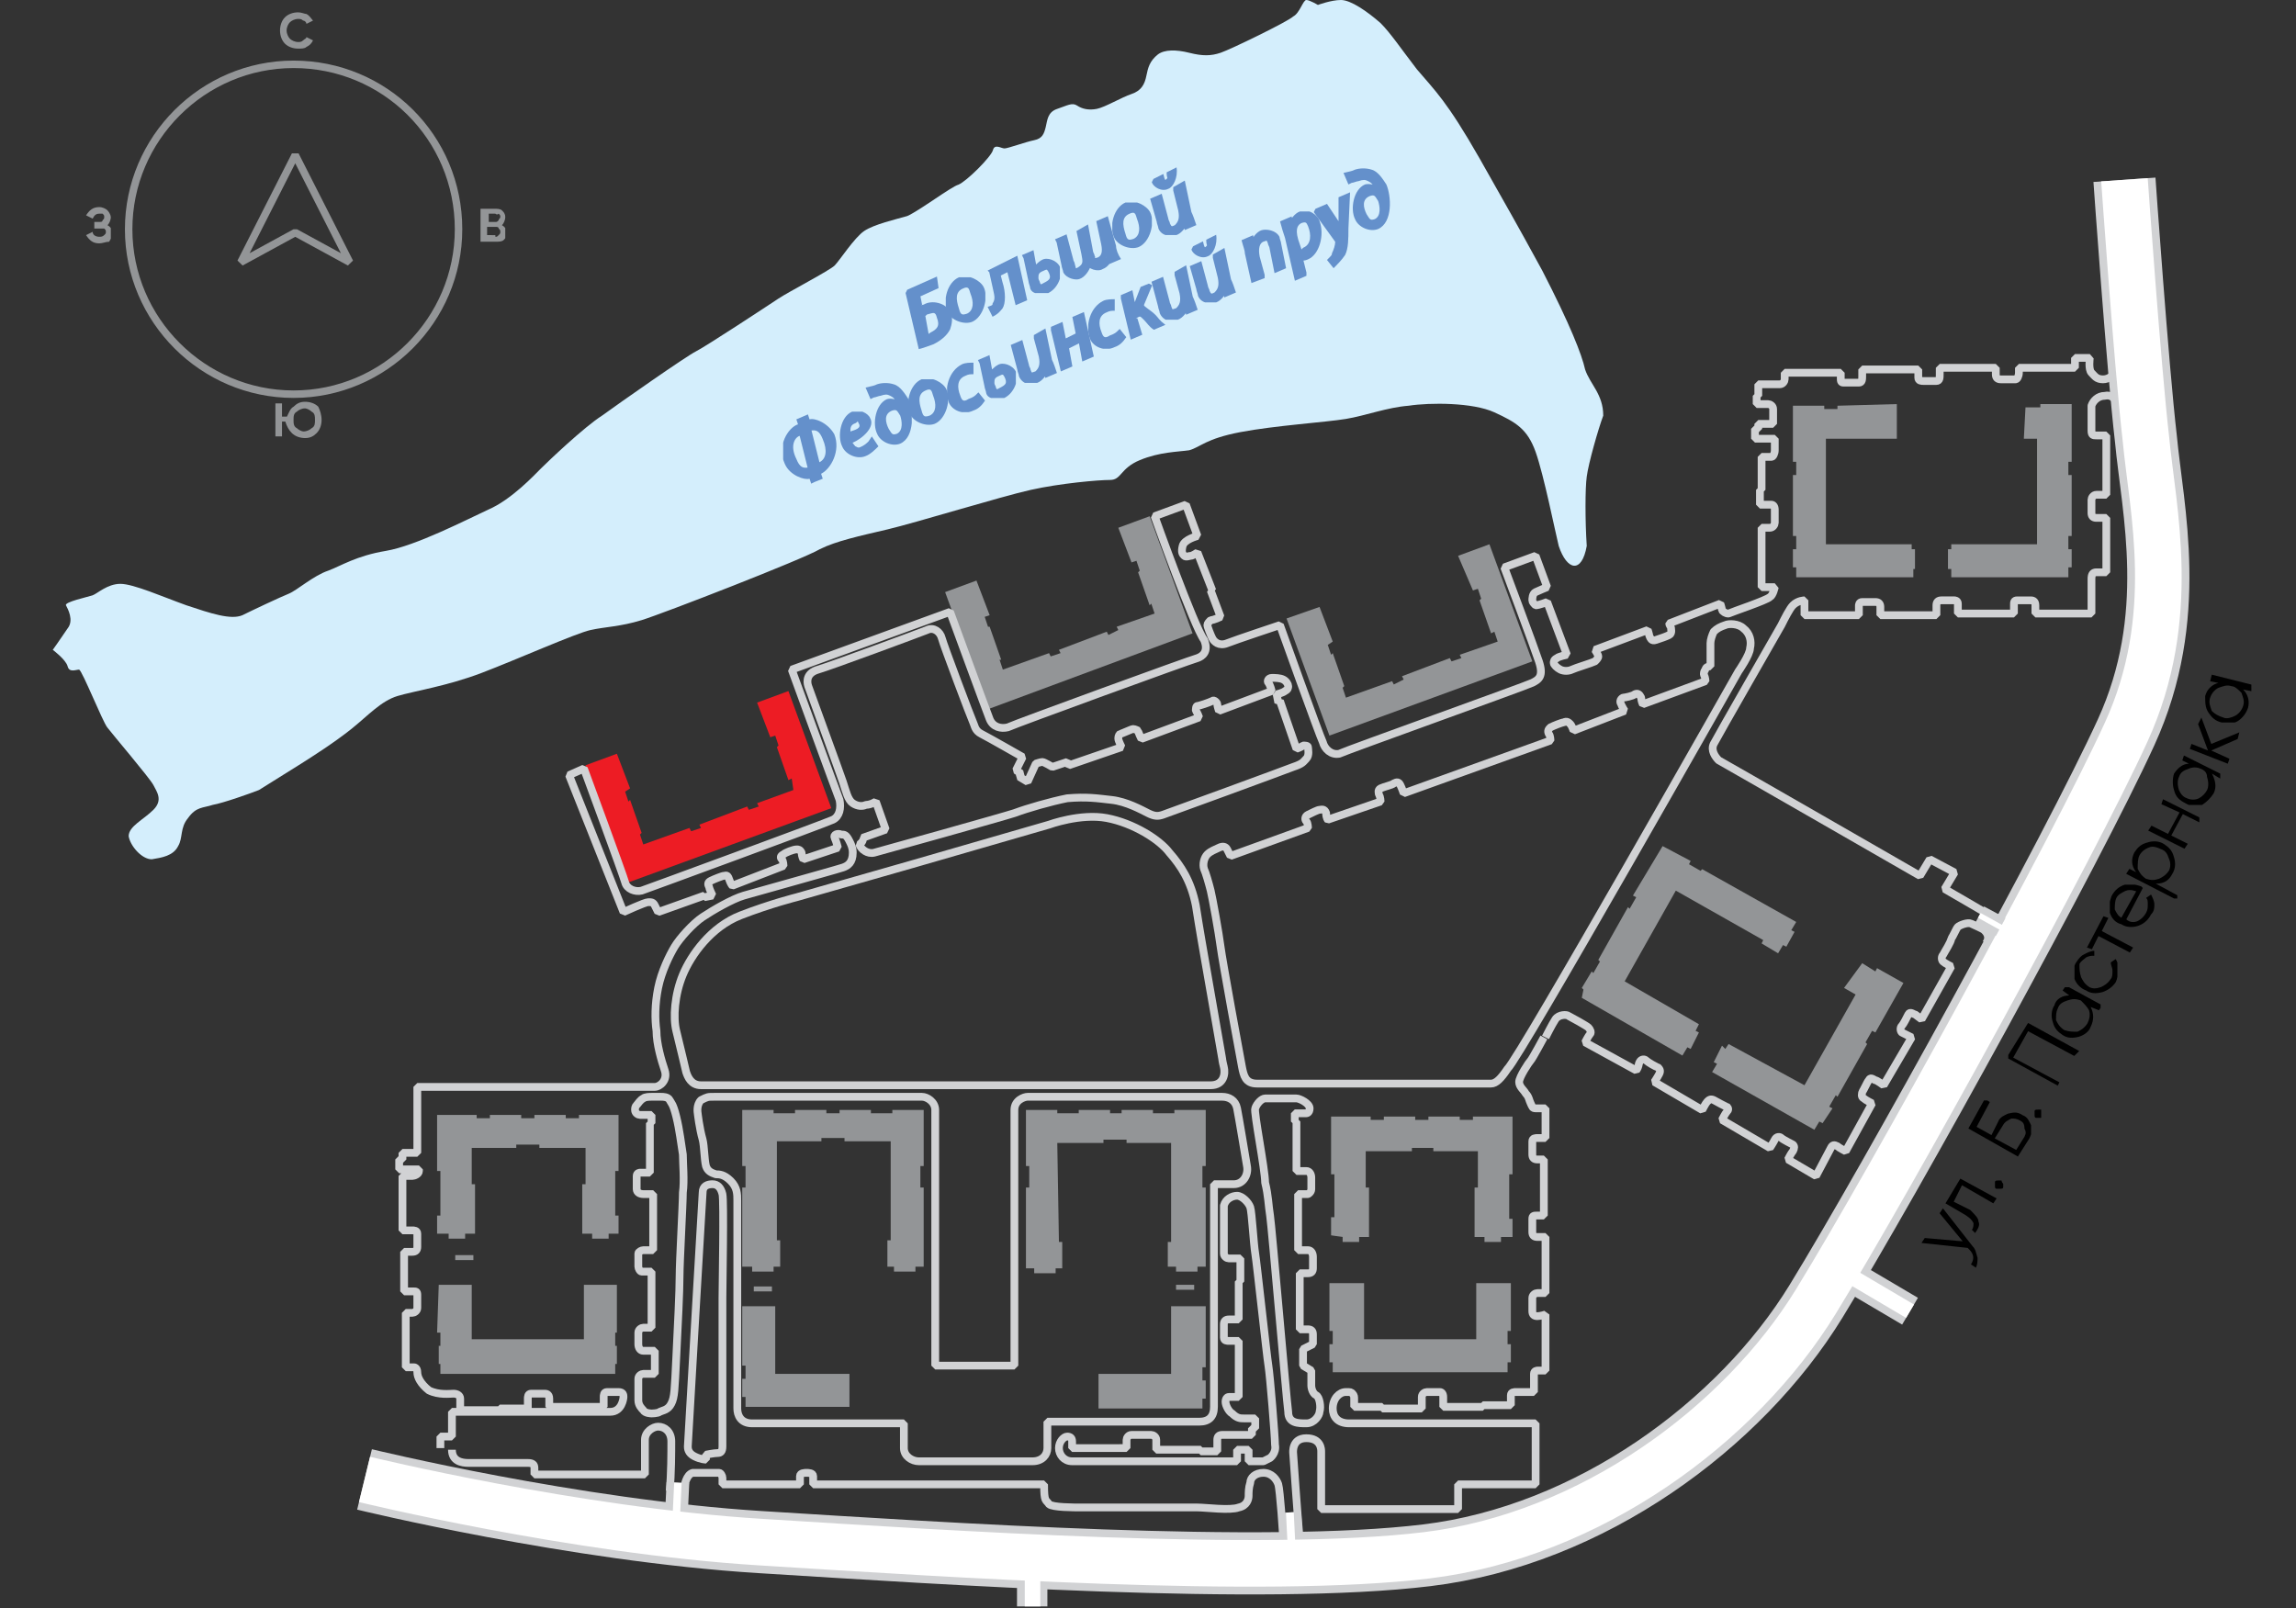 <?xml version="1.0" encoding="utf-8"?>
<!-- Generator: Adobe Illustrator 26.0.0, SVG Export Plug-In . SVG Version: 6.00 Build 0)  -->
<svg version="1.1" id="Слой_1" xmlns="http://www.w3.org/2000/svg" xmlns:xlink="http://www.w3.org/1999/xlink" x="0px" y="0px"
	 viewBox="0 0 139.2 97.5" style="enable-background:new 0 0 139.2 97.5;" xml:space="preserve">
<rect x="0" y="0" width="139.2" height="97.5" fill="#333333" stroke="none"/>
<style type="text/css">
	.st0{fill:#6490CB;}
	.st1{fill:#939597;}
	.st2{fill:none;}
	.st3{fill:#ED1C24;}
	.st4{clip-path:url(#SVGID_00000150802680603973807410000018075538503053980860_);}
	.st5{fill:none;stroke:#D1D2D4;stroke-width:0.471;stroke-miterlimit:1;}
	.st6{clip-path:url(#SVGID_00000060738576122805452750000002169703748388555174_);}
	.st7{clip-path:url(#SVGID_00000062903740078250475100000013609907477457333662_);}
	.st8{clip-path:url(#SVGID_00000062182011179177420400000007565075387428071356_);}
	.st9{fill:#D4EEFC;}
	.st10{fill:none;stroke:#D1D2D4;stroke-width:1.376;stroke-miterlimit:1;}
	.st11{clip-path:url(#SVGID_00000147210159631772955440000015371669074774072970_);}
	.st12{fill:none;stroke:#D1D2D4;stroke-width:1.885;stroke-miterlimit:1;}
	.st13{clip-path:url(#SVGID_00000136384249511816056840000012373633851683339706_);}
	.st14{fill:none;stroke:#D1D2D4;stroke-width:3.769;stroke-miterlimit:1;}
	.st15{fill:none;stroke:#FFFFFF;stroke-width:2.827;stroke-miterlimit:1;}
	.st16{fill:none;stroke:#FFFFFF;stroke-width:0.942;stroke-miterlimit:1;}
	.st17{clip-path:url(#SVGID_00000076567143096422700450000018435917618678784662_);}
	.st18{fill:none;stroke:#FFFFFF;stroke-width:0.452;stroke-miterlimit:1;}
	.st19{fill:none;stroke:#FFFFFF;stroke-width:0.471;stroke-miterlimit:1;}
	.st20{fill:none;stroke:#D1D2D4;stroke-width:1.225;stroke-miterlimit:1;}
	.st21{fill:none;stroke:#FFFFFF;stroke-width:0.33;stroke-miterlimit:1;}
	.st22{fill:none;stroke:#939597;stroke-width:0.453;stroke-miterlimit:1;}
	.st23{clip-path:url(#SVGID_00000087374520436245991130000006413677394782014369_);}
</style>
<symbol  id="glyph10-1" viewBox="0 0 0 0">
	<path d="M0,0"/>
</symbol>
<symbol  id="glyph11-1" viewBox="-2.1 -1.9 4.3 3.9">
	<path d="M-0.9-1.9l3.1,1.7L1.9,0.1l-2.8-1.5l-0.9,1.6l2.8,1.5L0.9,1.9l-3.1-1.7L-0.9-1.9z"/>
</symbol>
<symbol  id="glyph12-1" viewBox="-1.5 -1.5 3 3.1">
	<path d="M-0.8-1.3l0.2-0.3l2.2,1.2L1.4-0.1L0.9-0.3c0.2,0.4,0.2,0.8,0,1.2C0.8,1.2,0.5,1.4,0.2,1.5c-0.4,0.1-0.7,0.1-1-0.1
		c-0.3-0.2-0.5-0.4-0.6-0.8c-0.1-0.3-0.1-0.7,0.1-1C-1.2-0.8-0.8-1-0.4-1L-0.8-1.3z M0.1,1.2c0.2-0.1,0.4-0.2,0.6-0.5
		c0.1-0.2,0.2-0.5,0.1-0.8C0.7-0.3,0.5-0.5,0.3-0.7C0-0.8-0.2-0.8-0.5-0.7c-0.3,0.1-0.5,0.2-0.6,0.5C-1.2,0-1.2,0.2-1.2,0.5
		c0.1,0.2,0.2,0.4,0.5,0.6C-0.4,1.2-0.2,1.2,0.1,1.2z"/>
</symbol>
<symbol  id="glyph13-1" viewBox="-1.3 -1.3 2.6 2.6">
	<path d="M1.2,0.6C1,0.9,0.7,1.1,0.4,1.2C0,1.3-0.3,1.3-0.6,1.1C-0.9,1-1.2,0.7-1.3,0.4c-0.1-0.3-0.1-0.7,0.1-1
		C-1-0.9-0.9-1-0.7-1.1c0.2-0.1,0.4-0.2,0.6-0.2V-1c-0.2,0-0.3,0-0.5,0.1c-0.1,0.1-0.3,0.2-0.4,0.4C-1-0.2-1,0-0.9,0.3
		c0.1,0.2,0.2,0.4,0.5,0.6C-0.2,1,0,1,0.3,0.9c0.2-0.1,0.4-0.2,0.6-0.5C1,0.3,1,0.1,1-0.1c0-0.2-0.1-0.3-0.1-0.5l0.3-0.2
		c0.1,0.2,0.2,0.4,0.2,0.6C1.3,0.2,1.3,0.4,1.2,0.6z"/>
</symbol>
<symbol  id="glyph14-1" viewBox="-1.4 -1.1 2.8 2.2">
	<path d="M-0.4-1.1L-0.1-1l-0.4,0.8l1.9,1L1.2,1.1l-1.9-1l-0.4,0.8l-0.3-0.1L-0.4-1.1z"/>
</symbol>
<symbol  id="glyph15-1" viewBox="-1.3 -1.3 2.7 2.6">
	<path d="M-1.2-0.6C-1-1-0.7-1.2-0.4-1.3c0.3-0.1,0.7,0,1,0.1c0,0,0.1,0.1,0.1,0.1l-1,1.9C-0.1,1,0.2,1,0.4,0.9
		c0.2-0.1,0.4-0.3,0.5-0.5C1,0.2,1,0.1,1-0.1c0-0.2,0-0.3-0.1-0.4l0.3-0.2c0.1,0.2,0.2,0.4,0.2,0.6c0,0.2,0,0.4-0.2,0.6
		C1,0.9,0.7,1.1,0.4,1.2c-0.3,0.1-0.7,0.1-1-0.1C-1,1-1.2,0.7-1.3,0.4C-1.4,0-1.3-0.3-1.2-0.6z M-0.9-0.5C-1-0.3-1,0-1,0.2
		c0.1,0.2,0.2,0.4,0.4,0.5l0.9-1.6C0-1-0.2-1-0.4-0.9C-0.6-0.8-0.8-0.7-0.9-0.5z"/>
</symbol>
<symbol  id="glyph16-1" viewBox="-1.6 -1.8 3.3 3.5">
	<path d="M-1.1-1.1c0.2-0.3,0.4-0.5,0.8-0.6c0.3-0.1,0.7-0.1,1,0.1C1-1.4,1.2-1.2,1.3-0.8c0.1,0.3,0.1,0.7-0.1,1
		c-0.2,0.4-0.5,0.6-1,0.6l1.3,0.7L1.5,1.8l-3.1-1.6l0.2-0.3L-1,0.1C-1.3-0.3-1.3-0.7-1.1-1.1z M0.4,0.5C0.6,0.4,0.8,0.3,1,0
		C1.1-0.2,1.1-0.5,1-0.7C0.9-1,0.8-1.2,0.5-1.3C0.3-1.4,0-1.5-0.2-1.4c-0.3,0.1-0.5,0.3-0.6,0.5c-0.1,0.2-0.1,0.5-0.1,0.8
		c0.1,0.2,0.2,0.4,0.5,0.6C-0.1,0.6,0.1,0.6,0.4,0.5z"/>
</symbol>
<symbol  id="glyph17-1" viewBox="-1.6 -1.5 3.2 3">
	<path d="M-0.8-1.2l0.1-0.3l2.2,1.1L1.5-0.1l-1-0.5l-0.7,1.3l1,0.5L0.6,1.5l-2.2-1.1l0.2-0.3l1,0.5l0.7-1.3L-0.8-1.2z"/>
</symbol>
<symbol  id="glyph18-1" viewBox="-1.5 -1.5 3 3">
	<path d="M-0.9-1.2l0.1-0.3l2.2,1.1L1.4-0.1L0.9-0.4C1.1,0,1.2,0.4,1,0.8C0.8,1.1,0.6,1.3,0.3,1.5c-0.3,0.1-0.7,0.1-1-0.1
		C-1.1,1.2-1.3,1-1.4,0.6c-0.1-0.3-0.1-0.7,0-1C-1.2-0.7-0.9-1-0.5-1L-0.9-1.2z M0.1,1.1c0.2-0.1,0.4-0.3,0.5-0.5
		c0.1-0.2,0.1-0.5,0-0.8C0.6-0.4,0.5-0.6,0.2-0.7C0-0.8-0.3-0.8-0.5-0.7C-0.8-0.6-1-0.5-1.1-0.2c-0.1,0.2-0.1,0.5,0,0.8
		C-1,0.8-0.9,1-0.6,1.1C-0.4,1.2-0.1,1.2,0.1,1.1z"/>
</symbol>
<symbol  id="glyph19-1" viewBox="-1.5 -1.4 3.1 2.8">
	<path d="M1.5-0.5L1.4-0.1l-1.6,0.7l1.1,0.5L0.8,1.4l-2.3-0.9l0.1-0.3l1,0.4L-1-1l0.2-0.4l0.6,1.6L1.5-0.5z"/>
</symbol>
<symbol  id="glyph20-1" viewBox="-1.4 -1.5 2.9 2.9">
	<path d="M-1.1-1.1L-1-1.5l2.4,0.6L1.4-0.5L0.9-0.6c0.3,0.3,0.4,0.7,0.3,1.1C1.1,0.8,0.9,1.1,0.6,1.3c-0.3,0.2-0.7,0.2-1,0.1
		c-0.4-0.1-0.6-0.3-0.8-0.6c-0.2-0.3-0.2-0.6-0.2-1C-1.3-0.6-1-0.9-0.6-1L-1.1-1.1z M0.4,1c0.2-0.1,0.4-0.3,0.5-0.6
		c0.1-0.3,0-0.5-0.1-0.8C0.6-0.6,0.4-0.8,0.2-0.8c-0.3-0.1-0.5,0-0.8,0.1C-0.8-0.6-1-0.4-1.1-0.1c-0.1,0.3,0,0.5,0.1,0.8
		C-0.8,0.9-0.6,1-0.3,1.1C-0.1,1.2,0.2,1.1,0.4,1z"/>
</symbol>
<symbol  id="glyph21-1" viewBox="-1.4 -2.2 2.8 4.4">
	<path class="st0" d="M-1.4-1.2l0.8,3.4C-0.2,2.1,0,2,0.3,1.9c0.4-0.2,0.8-0.5,1-0.9c0.1-0.3,0.2-0.7,0-1.1C1-0.6,0.2-0.8-0.3-0.5
		c-0.1,0-0.2,0.1-0.1,0L-0.5-1l1.1-0.5L0.5-2.2l-1.8,0.8L-1.4-1.2z M-0.4,0.3c0.1,0,0.2-0.1,0.3-0.2C0.3,0,0.4-0.1,0.5,0.3
		c0.2,0.5,0,0.7-0.4,0.9C0,1.3-0.1,1.3,0,1.3l-0.2-1.1L-0.4,0.3z"/>
</symbol>
<symbol  id="glyph21-10" viewBox="-1.4 -1.9 2.8 3.8">
	<path class="st0" d="M-0.9-1c0.1,0,0.3-0.1,0.4-0.1c0.3-0.1,0.4-0.1,0.6,0C0.3-1,0.4-0.9,0.5-0.6c0,0.1,0.1,0.1,0,0l0.3-0.1
		C0.7-0.8,0.2-1-0.1-0.9C-0.8-0.6-1,0.6-0.7,1.2C-0.5,1.7,0.2,2,0.7,1.8c0.9-0.4,0.8-2,0.5-2.7C1-1.2,0.7-1.7,0.3-1.8
		C0-1.9-0.4-1.9-0.7-1.8C-0.9-1.7-1-1.7-1.4-1.6l0.3,0.7L-0.9-1z M0.5,1.2C0.2,1.3,0.2,1.2,0,0.9C-0.2,0.5-0.3,0,0.2-0.2
		c0.3-0.1,0.3,0,0.5,0.3C0.8,0.4,0.9,1,0.5,1.2z"/>
</symbol>
<symbol  id="glyph21-11" viewBox="-1.1 -1.5 2.3 3">
	<path class="st0" d="M0.7,0.4C0.6,0.5,0.5,0.6,0.2,0.7c-0.3,0.2-0.4,0.1-0.5-0.2C-0.5,0-0.5-0.5,0-0.7c0.2-0.1,0.3-0.1,0.5-0.1
		l0-0.7c-0.2,0-0.5,0-0.7,0.1C-1-1-1.3,0.1-1,0.9c0.2,0.5,0.9,0.8,1.5,0.5c0.3-0.1,0.5-0.3,0.7-0.6L0.8,0.3L0.7,0.4z"/>
</symbol>
<symbol  id="glyph21-12" viewBox="-1.4 -1.7 2.8 3.3">
	<path class="st0" d="M0-1.1L0.3,0c0.1,0.5,0,0.7-0.2,0.9C-0.2,1-0.1,1-0.2,0.8c0-0.1-0.1-0.2-0.1-0.3L-0.7-1l-0.7,0.3L-1,0.8
		C-1,0.9-0.9,1.1-0.9,1.2c0.2,0.5,0.8,0.6,1.1,0.4c0.3-0.1,0.6-0.5,0.7-0.8L0.6,0.9l0.1,0.4L1.4,1C1.3,0.7,1.2,0.4,1.1,0.2L0.7-1.7
		L0-1.3L0-1.1z"/>
</symbol>
<symbol  id="glyph21-13" viewBox="-1.3 -1.8 2.7 3.6">
	<path class="st0" d="M-1.3-0.7l0.6,2.5L0,1.5l-0.2-1.1l0.6-0.3l0.2,1.1l0.7-0.3L0.7-1.8L0-1.5l0.2,1l-0.6,0.3l-0.2-1l-0.7,0.3
		L-1.3-0.7z"/>
</symbol>
<symbol  id="glyph21-14" viewBox="-1.4 -1.7 2.8 3.5">
	<path class="st0" d="M-1.3-0.8l0.6,2.5L0,1.4l-0.3-1l-0.1,0c0.3-0.1,0.2-0.2,0.5,0.1c0.2,0.2,0.3,0.4,0.6,0.6l0.7-0.3
		C1,0.5,1,0.4,0.8,0.2C0.5-0.1,0.1-0.3,0.1-0.4l0.5-1.2L0.4-1.7l-0.5,0.2l-0.5,1.3l0.2-0.1l-0.2-1l-0.7,0.3L-1.3-0.8z"/>
</symbol>
<symbol  id="glyph21-15" viewBox="-1.4 -1.6 2.8 3.3">
	<path class="st0" d="M0,1.1L-0.3,0c-0.1-0.5,0-0.8,0.2-0.9C0.2-1,0.1-1,0.2-0.8c0,0.1,0.1,0.2,0.1,0.3l0.3,1.5l0.7-0.3L1-0.8
		c0-0.1-0.1-0.3-0.1-0.4C0.7-1.6,0.1-1.7-0.2-1.6c-0.3,0.1-0.6,0.5-0.7,0.9l0.3-0.1l-0.1-0.5L-1.4-1c0.1,0.4,0.2,0.6,0.2,0.8
		l0.4,1.8L0,1.3L0,1.1z"/>
</symbol>
<symbol  id="glyph21-16" viewBox="-1.3 -2.1 2.6 4.3">
	<path class="st0" d="M0.3,1.6L0.1,0.8l-0.2,0.1c0,0,0.3,0,0.5-0.1c0.7-0.3,1-1.5,0.7-2.3C1-1.9,0.4-2.3-0.1-2.1
		c-0.3,0.1-0.6,0.5-0.7,0.8l0.3-0.1l-0.1-0.4l-0.7,0.3c0.1,0.4,0.2,0.7,0.3,1l0.6,2.6l0.7-0.3L0.3,1.6z M-0.2-0.4
		c-0.2-0.7,0-0.9,0.2-1c0.3-0.1,0.3,0,0.4,0.2c0.2,0.5,0.2,1.1-0.3,1.3C0,0.2,0,0.2,0,0.2L-0.2-0.4z"/>
</symbol>
<symbol  id="glyph21-17" viewBox="-1.2 -2.3 2.3 4.6">
	<path class="st0" d="M-1.1-1.1l1.3,1.8c0,0,0-0.1,0,0c0,0.2-0.1,0.5-0.2,0.7C0,1.5,0,1.5-0.3,1.8l0.4,0.5c0.2-0.2,0.5-0.5,0.7-0.8
		c0.2-0.4,0.2-1,0.2-1.6l0.1-2.2L0.4-2v1.6c0,0.3,0,0.5,0,0.4L0.7,0c0,0-0.1-0.1-0.2-0.4l-0.8-1.2l-0.7,0.3L-1.1-1.1z"/>
</symbol>
<symbol  id="glyph21-2" viewBox="-1.2 -1.4 2.4 2.9">
	<path class="st0" d="M-0.4-1.4c-0.7,0.3-1,1.4-0.7,2.1c0.2,0.5,1,0.8,1.5,0.6c0.7-0.3,1-1.5,0.7-2.1C0.9-1.2,0.2-1.6-0.4-1.4z
		 M-0.2-0.7c0.4-0.2,0.4,0,0.5,0.3c0.2,0.5,0.2,1-0.2,1.2c-0.3,0.1-0.4,0.1-0.5-0.3C-0.6-0.1-0.6-0.5-0.2-0.7z"/>
</symbol>
<symbol  id="glyph21-3" viewBox="-1.2 -1.9 2.5 3.7">
	<path class="st0" d="M-1.1-0.9l0.2,0.9c0.1,0.5,0.2,0.7,0,1c0,0.1,0,0.1-0.3,0.2l0.3,0.6c0.4-0.2,0.5-0.4,0.6-0.5
		c0.2-0.3,0.2-1,0-1.6l-0.1-0.4l0.4-0.2l0.5,2l0.7-0.3L0.6-1.9L-1.2-1L-1.1-0.9z"/>
</symbol>
<symbol  id="glyph21-4" viewBox="-1.2 -1.4 2.3 2.7">
	<path class="st0" d="M-1.1-0.8l0.3,1.4c0,0.1,0.1,0.3,0.1,0.4C-0.6,1.4,0,1.4,0.4,1.3C1,1,1.3,0.2,1.1-0.3C0.9-0.7,0.3-0.9,0-0.7
		c-0.2,0.1-0.5,0.4-0.6,0.6l0.3-0.1l-0.2-1.1L-1.2-1L-1.1-0.8z M0.1,0.7c-0.2,0.1-0.1,0.1-0.2,0c0-0.1-0.1-0.2-0.1-0.3
		c0-0.2,0-0.3,0.2-0.4C0.4-0.2,0.3-0.1,0.4,0C0.6,0.4,0.5,0.5,0.1,0.7z"/>
</symbol>
<symbol  id="glyph21-5" viewBox="-2 -1.9 4 3.9">
	<path class="st0" d="M-1.9-0.3l0.3,1.4c0,0.1,0.1,0.3,0.1,0.4c0.2,0.4,0.8,0.5,1,0.4C-0.2,1.8,0.1,1.4,0.2,1h-0.3
		c0.1,0.3,0.7,0.5,1,0.3c0.3-0.1,0.6-0.5,0.6-0.8L1.1,0.6c0-0.1,0,0.1,0.2,0.4L2,0.7C1.8,0.4,1.7,0.1,1.7-0.1L1.2-1.9L0.5-1.6
		l0.3,1.4c0.1,0.5,0,0.7-0.2,0.8c-0.3,0.1-0.1,0-0.2-0.1c0-0.1-0.1-0.2-0.1-0.3L0-1.4L-0.7-1l0.3,1.4C-0.3,0.9-0.3,1-0.6,1.2
		C-0.8,1.3-0.7,1.3-0.8,1c0-0.1-0.1-0.2-0.1-0.3l-0.4-1.5L-2-0.5L-1.9-0.3z"/>
</symbol>
<symbol  id="glyph21-6" viewBox="-1.4 -2.1 2.8 4.1">
	<path class="st0" d="M0-0.7l0.3,1.2c0.1,0.5,0,0.7-0.2,0.9c-0.2,0.1-0.2,0.1-0.3-0.1c0-0.1-0.1-0.2-0.1-0.3l-0.4-1.5l-0.7,0.3
		L-1,1.2C-1,1.3-0.9,1.5-0.9,1.6C-0.7,2.1-0.1,2.1,0.2,2c0.3-0.1,0.6-0.5,0.7-0.8L0.6,1.3l0.1,0.4l0.7-0.3C1.3,1.1,1.2,0.8,1.1,0.6
		L0.7-1.3L0-0.9L0-0.7z M-1.3-1.2c0.1,0.3,0.6,0.6,1,0.4C0-0.9,0.3-1.5,0.2-2.1l-0.6,0.3c0,0.4,0.1,0.3,0,0.4s-0.1,0.1-0.2-0.3
		l-0.6,0.3L-1.3-1.2z"/>
</symbol>
<symbol  id="glyph21-7" viewBox="0 0 0 0">
	<path class="st0" d="M0,0"/>
</symbol>
<symbol  id="glyph21-8" viewBox="-1.6 -2.1 3.3 4.2">
	<path class="st0" d="M0.3,2l0.5-0.2L0.7,1.5c0.6-0.3,1.2-1.4,0.8-2.4C1.1-1.6,0.3-1.9,0-1.8l-0.1-0.3l-0.7,0.3l0.1,0.3
		C-1.3-1.3-2-0.2-1.5,0.9c0.3,0.7,1.2,1,1.5,0.9l0.1,0.3L0.3,2z M0,1.1c-0.4,0.1-0.6,0-0.8-0.5c-0.4-0.8-0.1-1.3,0.2-1.4l0.5,2
		L0,1.1z M0-1.1c0.4-0.1,0.6,0,0.8,0.5C1.1,0.1,1,0.6,0.6,0.8l-0.5-2L0-1.1z"/>
</symbol>
<symbol  id="glyph21-9" viewBox="-1.2 -1.4 2.4 2.9">
	<path class="st0" d="M0.6,0.4C0.5,0.5,0.4,0.6,0.2,0.7C0,0.8,0,0.8-0.2,0.7c-0.1-0.1-0.2-0.3-0.2-0.2C0.3,0.2,1-0.5,0.7-1
		C0.6-1.3,0-1.6-0.4-1.4c-0.7,0.3-0.9,1.5-0.6,2.1c0.2,0.5,0.9,0.8,1.4,0.6C0.7,1.2,1,0.9,1.2,0.7L0.8,0.1L0.6,0.4z M0-0.7
		c0.2,0.3-0.2,0.4-0.5,0.5c0-0.2,0-0.4,0.3-0.5C0-0.8-0.1-0.9,0-0.7z"/>
</symbol>
<symbol  id="glyph22-1" viewBox="-1 -1.1 2 2.2">
	<path class="st1" d="M0.1,1.1c-0.3,0-0.6-0.1-0.8-0.3C-0.9,0.6-1,0.3-1,0c0-0.3,0.1-0.6,0.3-0.8C-0.5-1-0.2-1.1,0.1-1.1
		C0.3-1.1,0.5-1,0.6-1C0.8-0.9,0.9-0.7,1-0.6L0.6-0.4C0.6-0.5,0.5-0.6,0.4-0.6C0.3-0.7,0.2-0.7,0.1-0.7c-0.2,0-0.4,0.1-0.5,0.2
		C-0.5-0.4-0.6-0.2-0.6,0c0,0.2,0.1,0.4,0.2,0.5c0.1,0.1,0.3,0.2,0.5,0.2c0.1,0,0.2,0,0.3-0.1c0.1-0.1,0.2-0.1,0.2-0.2L1,0.6
		C0.9,0.8,0.8,0.9,0.6,1C0.5,1.1,0.3,1.1,0.1,1.1z"/>
</symbol>
<symbol  id="glyph22-2" viewBox="-1.4 -1.1 2.9 2.2">
	<path class="st1" d="M0.4-1.1c0.3,0,0.6,0.1,0.8,0.3C1.3-0.6,1.4-0.3,1.4,0c0,0.3-0.1,0.6-0.3,0.8C0.9,1,0.7,1.1,0.4,1.1
		C0.1,1.1-0.2,1-0.4,0.8c-0.2-0.2-0.3-0.4-0.4-0.7H-1V1h-0.4V-1H-1v0.8h0.3c0.1-0.2,0.2-0.5,0.4-0.6C-0.1-1,0.1-1.1,0.4-1.1z
		 M-0.1,0.5C0,0.6,0.2,0.7,0.3,0.7c0.2,0,0.4-0.1,0.5-0.2C1,0.4,1,0.2,1,0C1-0.2,1-0.4,0.8-0.5C0.7-0.6,0.5-0.7,0.4-0.7
		C0.2-0.7,0-0.6-0.1-0.5C-0.3-0.4-0.3-0.2-0.3,0C-0.3,0.2-0.3,0.4-0.1,0.5z"/>
</symbol>
<symbol  id="glyph22-3" viewBox="-0.8 -1.1 1.5 2.2">
	<path class="st1" d="M0.5,0c0.2,0.1,0.3,0.3,0.3,0.5c0,0.2-0.1,0.3-0.2,0.5C0.4,1,0.2,1.1,0,1.1c-0.4,0-0.6-0.2-0.8-0.5l0.4-0.2
		C-0.4,0.6-0.2,0.7,0,0.7c0.1,0,0.2,0,0.3-0.1c0.1-0.1,0.1-0.1,0.1-0.2c0-0.1,0-0.1-0.1-0.2C0.2,0.2,0.1,0.2,0,0.2h-0.3v-0.4H0
		c0.1,0,0.2,0,0.2-0.1c0.1-0.1,0.1-0.1,0.1-0.2c0-0.1,0-0.1-0.1-0.2C0.2-0.7,0.1-0.7,0-0.7c-0.2,0-0.3,0.1-0.4,0.3l-0.4-0.2
		C-0.6-0.9-0.4-1.1,0-1.1c0.2,0,0.4,0.1,0.5,0.2c0.1,0.1,0.2,0.3,0.2,0.4C0.7-0.3,0.6-0.1,0.5,0z"/>
</symbol>
<symbol  id="glyph22-4" viewBox="-0.8 -1 1.5 2.1">
	<path class="st1" d="M0.5,0c0.2,0.1,0.3,0.3,0.3,0.5c0,0.2-0.1,0.3-0.2,0.4C0.5,1,0.3,1,0.1,1h-0.9V-1h0.8C0.2-1,0.4-1,0.5-0.9
		c0.1,0.1,0.2,0.2,0.2,0.4C0.7-0.3,0.6-0.1,0.5,0z M0.1-0.7h-0.4v0.5h0.4c0.1,0,0.1,0,0.2-0.1c0-0.1,0.1-0.1,0.1-0.2
		c0-0.1,0-0.1-0.1-0.2C0.2-0.6,0.1-0.7,0.1-0.7z M0.1,0.7c0.1,0,0.1,0,0.2-0.1c0.1-0.1,0.1-0.1,0.1-0.2c0-0.1,0-0.1-0.1-0.2
		c0-0.1-0.1-0.1-0.2-0.1h-0.5v0.5H0.1z"/>
</symbol>
<symbol  id="glyph4-1" viewBox="-1.7 -1.8 3.4 3.6">
	<path d="M-0.6-1.5l0.2-0.3l1.8,2.3c0.2,0.2,0.2,0.4,0.3,0.7c0,0.2,0,0.4-0.1,0.6L1.3,1.6c0.2-0.3,0.2-0.6-0.1-0.9L1.1,0.6l-2.8-0.3
		L-1.5,0l2.3,0.2L-0.6-1.5z"/>
</symbol>
<symbol  id="glyph5-1" viewBox="-1.5 -1.6 3.1 3.3">
	<path d="M-0.6-1.6l2.2,1.2L1.4-0.1l-1.9-1.1l-0.5,1l1,0.5C0.3,0.6,0.5,0.8,0.5,1c0.1,0.2,0,0.4-0.2,0.7L0.1,1.5
		c0.1-0.1,0.1-0.3,0.1-0.4C0.1,0.9,0,0.8-0.3,0.6l-1.2-0.7L-0.6-1.6z"/>
</symbol>
<symbol  id="glyph6-1" viewBox="-0.3 -0.3 0.6 0.6">
	<path d="M0.3-0.1c0,0.1,0,0.1,0,0.2c0,0.1-0.1,0.1-0.2,0.1c-0.1,0-0.1,0-0.2,0c-0.1,0-0.1-0.1-0.1-0.2c0-0.1,0-0.1,0-0.2
		c0-0.1,0.1-0.1,0.2-0.1c0.1,0,0.1,0,0.2,0C0.2-0.2,0.3-0.1,0.3-0.1z"/>
</symbol>
<symbol  id="glyph7-1" viewBox="0 0 0 0">
	<path d="M0,0"/>
</symbol>
<symbol  id="glyph8-1" viewBox="-1.9 -1.7 3.8 3.5">
	<path d="M-0.1-0.4c0.1-0.3,0.4-0.4,0.6-0.5C0.9-1,1.1-1,1.4-0.8c0.3,0.1,0.4,0.4,0.5,0.6C2,0.1,1.9,0.4,1.8,0.6L1.1,1.7L-1.9,0
		l1-1.8l0.3,0.2l-0.8,1.5l0.9,0.5L-0.1-0.4z M1.5,0.5c0.1-0.2,0.1-0.3,0-0.5C1.5-0.3,1.4-0.4,1.2-0.5C1-0.6,0.9-0.6,0.7-0.6
		C0.5-0.5,0.3-0.4,0.2-0.2l-0.5,0.8L1,1.3L1.5,0.5z"/>
</symbol>
<symbol  id="glyph9-1" viewBox="-0.3 -0.3 0.5 0.6">
	<path d="M0.3-0.1c0,0.1,0,0.1,0,0.2c0,0.1-0.1,0.1-0.2,0.1c-0.1,0-0.1,0-0.2,0c-0.1,0-0.1-0.1-0.1-0.2c0-0.1,0-0.1,0-0.2
		c0-0.1,0.1-0.1,0.2-0.1c0.1,0,0.1,0,0.2,0C0.2-0.2,0.2-0.1,0.3-0.1z"/>
</symbol>
<line class="st2" x1="-737.3" y1="27.5" x2="481.6" y2="27.5"/>
<line class="st2" x1="-723" y1="27.5" x2="495.9" y2="27.5"/>
<line class="st2" x1="-711.9" y1="27.5" x2="507" y2="27.5"/>
<line class="st2" x1="-708.5" y1="27.5" x2="510.4" y2="27.5"/>
<path class="st1" d="M26.6,77.9h2v3.3h6.8v-3.3h2v2.9h-0.1v0.8h0.1v1.1h-0.1v0.6H26.7v-0.6h-0.1v-1.1h0.1v-0.8h-0.2L26.6,77.9"/>
<path class="st1" d="M26.5,74.8v-1.1h0.2v-2.7h-0.2v-3.4h2.4v0.2h0.8v-0.2h1.9v0.2h0.8v-0.2h1.9v0.2h0.8v-0.2h2.4V71h-0.2v2.7h0.2
	v1.1h-0.6v0.3h-1v-0.3h-0.6v-3h0.2v-2.2h-2.8v-0.2h-1.4v0.2h-2.7v2.2h0.2v3h-0.6v0.3h-1v-0.3"/>
<path class="st1" d="M27.6,76.4h1.1v-0.3h-1.1V76.4z"/>
<path class="st1" d="M45,67.3h1.9v0.2h1.3v-0.2h1.9v0.2h0.8v-0.2h1.9v0.2h1.3v-0.2h1.9v3.4h-0.2V72h0.2v4.8h-0.5v0.3h-1.3v-0.3h-0.4
	v-1.6h0.2v-6h-2.8v-0.2h-1.4v0.2h-2.7v6h0.2v1.6h-0.4v0.3h-1.3v-0.3H45V72h0.2v-1.3H45"/>
<path class="st1" d="M45.7,78.3h1.1v-0.3h-1.1V78.3z"/>
<path class="st1" d="M45,79.2h2v4.1h4.5v2h-6.3v-0.6H45v-1.1h0.2v-0.8H45"/>
<path class="st1" d="M64.2,75.3h0.2v1.6H64v0.3h-1.3v-0.3h-0.5V72h0.2v-1.3h-0.2v-3.4h1.9v0.2h1.3v-0.2h1.9v0.2H68v-0.2h1.9v0.2h1.3
	v-0.2h1.9v3.4h-0.2V72h0.2v4.8h-0.5v0.3h-1.3v-0.3h-0.5v-1.5H71v-6h-2.7v-0.2h-1.4v0.2h-2.8"/>
<path class="st1" d="M71.3,78.2h1.1v-0.3h-1.1V78.2z"/>
<path class="st1" d="M71,79.2h2.1v3.7h-0.2v0.8h0.2v1.1h-0.2v0.6h-6.3v-2.1H71"/>
<path class="st1" d="M80.7,74.9v-1.1h0.2v-2.6h-0.2v-3.5h2.4v0.2h0.8v-0.2h1.9v0.2h0.8v-0.2h1.9v0.2h0.8v-0.2h2.4v3.5h-0.2v2.7h0.2
	v1.1H91v0.3h-1v-0.3h-0.6v-3h0.2v-2.2h-2.7v-0.2h-1.3v0.2h-2.8v2.2h0.2v3h-0.6v0.3h-1v-0.3"/>
<path class="st1" d="M89.5,77.8h2.1v2.9h-0.2v0.8h0.2v1.1h-0.2v0.6H80.8v-0.6h-0.2v-1.1h0.2v-0.8h-0.2v-2.9h2.1v3.4h6.8"/>
<path class="st3" d="M45.9,42.6l1.9-0.7l2.6,7.1l-12.3,4.5l-2.6-7.1l1.9-0.7l0.8,2.1L37.9,48l0.2,0.6l0.1-0.1l0.7,2l-0.1,0.1
	l0.2,0.6l2.8-1l0.1,0.2l0.6-0.2l-0.1-0.2l2.9-1.1l0.1,0.2l0.6-0.2l-0.1-0.2l2.2-0.8L48,47.2l-0.2,0.1l-0.7-2l0.1-0.1L47,44.6
	l-0.3,0.1"/>
<path class="st1" d="M59.2,35.2l0.8,2.1l-0.3,0.1l0.2,0.6L60,38l0.7,2h-0.1l0.2,0.6l2.8-1l0.1,0.2l0.6-0.2l-0.1-0.2l2.9-1.1l0.1,0.2
	l0.6-0.3l-0.1-0.2l2.3-0.8l-0.2-0.6l-0.1,0.1l-0.7-2l0.1-0.1l-0.2-0.6l-0.3,0.1l-0.8-2.1l1.9-0.7l2.6,7.1L59.9,43l-2.6-7.1"/>
<path class="st1" d="M88.4,33.7l1.9-0.7l2.6,7.1l-12.3,4.5L78,37.5l2-0.7l0.8,2.1l-0.3,0.2l0.2,0.6l0.1-0.1l0.7,2l-0.1,0.1l0.2,0.6
	l2.8-1l0.1,0.2l0.6-0.3L85,41l2.9-1.1l0.1,0.2l0.6-0.2l-0.1-0.2l2.3-0.8l-0.2-0.6l-0.2,0.1l-0.7-2l0.1-0.1l-0.2-0.6l-0.3,0.1"/>
<path class="st1" d="M100.8,51.3l1.7,0.9l-0.1,0.2l0.7,0.4l0.1-0.1l5.7,3.2l-0.3,0.5l0.2,0.1l-0.5,0.9l-0.2-0.1l-0.3,0.5l-1-0.6
	l0.1-0.2l-5.3-3l-3.1,5.5l4.5,2.6l-0.2,0.4l0.2,0.1l-0.5,1l-0.2-0.1l-0.3,0.5l-6.1-3.5L96,60l-0.1-0.1l0.6-1l0.1,0.1l0.4-0.7
	l-0.1-0.1l1.8-3.2l0.1,0.1l0.4-0.7L99,54.3"/>
<path class="st1" d="M112.9,58.4l0.8,0.5l0.1-0.2l1.6,0.9l-1.7,3l-0.2-0.1l-0.4,0.7l0.1,0.1l-1.8,3.2l-0.1-0.1l-0.4,0.7l0.2,0.1
	l-0.6,0.9l-0.2-0.1l-0.3,0.5l-6.2-3.5l0.3-0.5l-0.2-0.1l0.5-1l0.2,0.2l0.2-0.3l4.6,2.5l3.1-5.5l-0.7-0.4"/>
<path class="st1" d="M122.8,24.7h0.9v-0.2h1.9V28h-0.2v0.8h0.2v3.7h-0.2v0.8h0.2v1.1h-0.2V35h-7.1v-0.5h-0.2v-1.2h0.2v-0.3h5.2v-6.4
	h-0.8"/>
<path class="st1" d="M115,24.5v2.1h-4.3v6.4h5.2v0.3h0.2v1.2H116V35h-7.1v-0.6h-0.2v-1.1h0.2v-0.8h-0.2v-3.7h0.2V28h-0.2v-3.4h1.9
	v0.2h0.8v-0.2"/>
<g>
	<defs>
		<rect id="SVGID_1_" x="20.5" y="78.8" width="27" height="18.7"/>
	</defs>
	<clipPath id="SVGID_00000096045116651997610210000007447715071788564867_">
		<use xlink:href="#SVGID_1_"  style="overflow:visible;"/>
	</clipPath>
	<g style="clip-path:url(#SVGID_00000096045116651997610210000007447715071788564867_);">
		<path class="st5" d="M40.6,90.4c0.1-1,0.1-2.4,0.1-3c0-0.6-0.4-0.9-0.8-0.9c-0.3,0-0.8,0.3-0.8,0.8v2.1h-6.7c0,0,0-0.2,0-0.4
			c0-0.2-0.1-0.3-0.4-0.3h-3.6c-0.4,0-1-0.1-1-0.8"/>
	</g>
</g>
<path class="st5" d="M26.7,87.8v-0.7h0.7v-1.5h9.6c0.7,0,0.8-0.8,0.8-0.9s0-0.3-0.3-0.3h-0.7c-0.2,0-0.2,0.2-0.2,0.3v0.6h-3.3v-0.5
	c0-0.3-0.2-0.3-0.3-0.3h-0.8c-0.2,0-0.2,0.2-0.2,0.3v0.6h-1.7v0.1h-2.4c0,0,0-0.4,0-0.7c0-0.2-0.2-0.3-0.4-0.3
	c-0.2,0-0.9,0.1-1.5-0.2c-0.5-0.4-0.7-0.8-0.7-1.1c0-0.3-0.2-0.3-0.2-0.3h-0.5v-3.3H25c0.1,0,0.3-0.1,0.3-0.3v-0.8
	c0-0.2-0.1-0.2-0.2-0.2h-0.6v-2.4H25c0.2,0,0.3-0.1,0.3-0.3v-0.8c0-0.2-0.2-0.2-0.3-0.2h-0.6v-3.3H25c0.1,0,0.4-0.1,0.4-0.3v-0.1
	h-1.2v-0.6h0.2v-0.4h0.9v-4c0,0,14.1,0,14.4,0c0.3,0,0.8-0.4,0.6-1c-0.2-0.6-0.5-1.6-0.5-2.4c-0.1-0.7-0.1-1.6,0.1-2.6s0.7-2,1-2.5
	c0.3-0.5,1.1-1.4,1.7-1.8c0.6-0.4,1.8-1.1,2.5-1.3c0.7-0.2,2.5-0.7,3.2-0.9c0.7-0.2,2.5-0.7,2.8-0.8c0.3-0.1,0.6-0.3,0.6-0.9
	c0-0.3-0.1-0.5-0.2-0.7c-0.2-0.4-0.3-0.4-0.5-0.4c-0.2-0.1-0.5,0-0.4,0.2s0.2,0.6,0.2,0.6l-0.9,0.3l0,0l-1.2,0.4
	c0,0-0.1-0.2-0.1-0.4c-0.1-0.2-0.2-0.2-0.3-0.2c-0.2,0-0.7,0.2-0.8,0.3c-0.2,0.1-0.2,0.2-0.1,0.3c0.1,0.1,0.1,0.4,0.1,0.4l-3.1,1.2
	c0,0-0.1-0.1-0.2-0.4c-0.1-0.3-0.2-0.2-0.3-0.2c-0.1,0-0.6,0.2-0.8,0.3c-0.2,0.1-0.2,0.2-0.1,0.4c0,0.1,0.2,0.5,0.2,0.5l-0.5,0.1
	l0-0.1l-2.8,1c0,0-0.1-0.2-0.2-0.4c-0.1-0.2-0.2-0.2-0.4-0.2s-1.5,0.6-1.5,0.6l-3.3-8.3l0.9-0.4c0,0,2.4,6.5,2.5,6.9
	c0.1,0.4,0.6,0.6,1,0.5c0.3-0.1,11.2-4.1,11.6-4.3c0.4-0.2,0.5-0.7,0.4-1.2c-0.2-0.5-2.9-7.9-2.9-7.9l9.6-3.5c0,0,2.2,6,2.4,6.5
	c0.2,0.5,0.7,0.6,1.1,0.5c0.4-0.2,11.1-4.1,11.5-4.2c0.3-0.1,0.7-0.4,0.4-1.1C72.4,38,70,31.3,70,31.3l1.9-0.7l0.7,1.9
	c0,0-0.8,0.2-0.9,0.6c-0.1,0.4,0,0.5,0.1,0.6c0.1,0.1,0.3,0,0.4,0c0.1,0,0.4-0.2,0.4-0.2l0.9,2.3l-0.1,0l0.6,1.6
	c0,0-0.4,0.2-0.6,0.2c-0.1,0.1-0.2,0.2-0.2,0.3s0.2,0.6,0.3,0.8c0.1,0.2,0.4,0.5,0.9,0.3c0.5-0.2,3.2-1.1,3.2-1.1s2.4,6.7,2.6,7.1
	c0.1,0.4,0.5,0.8,1,0.7c0.4-0.2,11.3-4.1,11.7-4.3c0.4-0.2,0.7-0.4,0.4-1.3c-0.3-0.9-2.1-5.7-2.1-5.7l1.9-0.7l0.7,1.9
	c0,0-0.5,0.2-0.7,0.3s-0.2,0.4-0.2,0.5c0,0.1,0.1,0.2,0.2,0.3c0.2,0,0.7-0.2,0.7-0.2l1.2,3.2c0,0-0.5,0.1-0.6,0.2
	c-0.2,0.1-0.2,0.2-0.2,0.3c0,0.1,0.2,0.3,0.4,0.4c0.2,0.1,0.5,0.1,0.7,0c0.2-0.1,1.2-0.4,1.4-0.5c0.1-0.1,0.2-0.2,0.2-0.3
	c0-0.1-0.2-0.4-0.2-0.4l3.2-1.2c0,0,0.1,0.3,0.1,0.4c0.1,0.1,0.1,0.3,0.4,0.2c0.3-0.1,0.6-0.2,0.8-0.3c0.2-0.1,0.1-0.4,0.1-0.5
	c-0.1-0.1-0.1-0.2-0.1-0.2l3.1-1.2c0,0,0.1,0.3,0.1,0.4c0.1,0.1,0.2,0.2,0.4,0.2c0.2-0.1,2.3-0.8,2.5-1c0.2-0.1,0.3-0.6,0.3-0.6
	h-0.8V32c0,0,0.3,0,0.5,0c0.2,0,0.3-0.2,0.3-0.3v-0.8c0-0.2-0.1-0.3-0.2-0.3h-0.7v-0.9h0.1v-2h0.6c0.1,0,0.2-0.2,0.2-0.4v-0.7h-1.2
	v-0.6h0.2v-0.3h0.9v-0.9c0-0.2-0.2-0.3-0.3-0.3h-0.7v-0.5h0.1v-0.7h1.3c0.2,0,0.3-0.2,0.3-0.3v-0.4h3.4V23c0,0.2,0.1,0.2,0.2,0.2
	h0.9c0.2,0,0.2-0.2,0.2-0.4v-0.4h3.4v0.5c0,0.2,0.2,0.2,0.3,0.2h0.8c0.2,0,0.2-0.2,0.2-0.4v-0.4h3.4v0.4c0,0.2,0.1,0.3,0.3,0.3
	c0.1,0,0.8,0,0.9,0s0.2-0.2,0.2-0.4v-0.3h3.4v-0.6h0.9c0,0-0.1,0.7,0.1,0.9c0.2,0.2,0.3,0.4,0.7,0.4c0.3,0,0.8-0.2,0.8-0.9"/>
<path class="st5" d="M39.5,85.7c0,0-0.4,0-0.5-0.2c-0.1-0.1-0.3-0.3-0.3-0.6s0-1.1,0-1.3c0-0.2,0.2-0.3,0.3-0.3h0.7v-1.4h-0.7
	c-0.2,0-0.3-0.2-0.3-0.4v-0.7c0-0.2,0.2-0.3,0.3-0.3h0.5v-3.4h-0.6c-0.1,0-0.2-0.2-0.2-0.3v-0.8c0-0.1,0.2-0.2,0.3-0.2h0.6v-3.4H39
	c-0.2,0-0.4-0.1-0.4-0.3v-0.8c0-0.2,0.2-0.2,0.2-0.2h0.6v-3h0.1v-0.5h-0.7c-0.1,0-0.3-0.1-0.3-0.3c0-0.1,0-0.2,0.1-0.3
	c0.1-0.1,0.2-0.3,0.4-0.4c0.1-0.1,0.4-0.1,0.5-0.1c0.1,0,0.5,0,0.6,0c0.1,0,0.4,0,0.5,0.2c0.1,0.2,0.2,0.2,0.4,1
	c0.2,0.8,0.3,1.7,0.4,2.3c0,0.5,0.1,1.6,0,2.3c0,0.7-0.2,4.2-0.2,5.1c0,0.9-0.1,2.9-0.2,4.9c-0.1,2-0.1,2.4-0.3,2.8
	s-0.5,0.4-0.7,0.5C39.9,85.7,39.5,85.7,39.5,85.7z"/>
<g>
	<defs>
		<rect id="SVGID_00000092454856276177070070000006813382529751877765_" x="34.5" y="81.8" width="50" height="15.7"/>
	</defs>
	<clipPath id="SVGID_00000029037539714113302270000013204830087106216122_">
		<use xlink:href="#SVGID_00000092454856276177070070000006813382529751877765_"  style="overflow:visible;"/>
	</clipPath>
	<g style="clip-path:url(#SVGID_00000029037539714113302270000013204830087106216122_);">
		<path class="st5" d="M77.8,93.5c0-0.4-0.2-3.2-0.3-3.5c-0.1-0.3-0.4-0.7-0.9-0.7c-0.5,0-0.8,0.3-0.8,0.6c-0.1,0.3-0.1,0.6-0.1,0.8
			c0,0.2-0.1,0.6-0.6,0.7c-0.5,0.2-2,0-2.5,0s-6.5,0-7,0c-0.5,0-1.8,0-2-0.2c-0.2-0.3-0.3-0.1-0.3-1.2H49.3v-0.5
			c0-0.2-0.3-0.2-0.4-0.2c-0.1,0-0.4,0-0.4,0.2V90l-4.7,0c0,0,0-0.2,0-0.4c0-0.1-0.1-0.3-0.2-0.3c-0.2,0-0.6,0-0.8,0
			c-0.2,0-0.4,0-0.8,0c-0.4,0.1-0.5,0.8-0.5,0.8"/>
	</g>
</g>
<path class="st5" d="M77,88.4c0,0,0.4-0.3,0.3-0.8c0-0.5-0.3-4.2-0.4-4.8c-0.1-0.6-0.7-6.2-0.8-6.8s-0.2-2.5-0.3-2.8
	c-0.1-0.3-0.5-0.7-0.8-0.7c-0.3,0-0.7,0.2-0.8,0.6c0,0.2,0,0.4,0,0.5c0,0.3,0,2.2,0,2.4s0.2,0.3,0.3,0.3h0.7v1.4h-0.1v2.3h-0.6
	c-0.2,0-0.3,0.1-0.3,0.3v0.8c0,0.2,0.2,0.2,0.3,0.2h0.6v3.4h-0.6c-0.1,0-0.2,0.1-0.2,0.3s0.2,0.6,0.4,0.7C75,86,75.2,86,75.4,86h0.7
	v0.6h-0.2v0.4c0,0-1.6,0-1.8,0c-0.2,0-0.3,0.1-0.3,0.3v0.7h-1v-0.1h-2.7v-0.6c0-0.2-0.2-0.3-0.3-0.3h-1.2c-0.2,0-0.3,0.2-0.3,0.3
	v0.5H65v-0.4c0-0.2-0.1-0.3-0.3-0.3s-0.5,0.3-0.5,0.7s0.3,0.8,0.8,0.8h10v-0.7h0.7l0,0.7h0.9C76.8,88.5,77,88.4,77,88.4z"/>
<path class="st5" d="M42.6,72.3c0-0.4,0.3-0.5,0.6-0.5c0.3,0,0.5,0.2,0.6,0.6s0,5.6,0,6.3c0,0.7,0,7.8,0,8.1c0,0.3,0,0.6,0,0.9
	c0,0.3-0.1,0.4-0.3,0.4c-0.2,0-0.7,0.1-0.7,0.1l0,0.3c0,0-0.3,0-0.7-0.2c-0.4-0.2-0.4-0.5-0.4-0.6C41.7,87.6,42.6,72.3,42.6,72.3z"
	/>
<path class="st5" d="M42.3,67.5c0,0-0.1-0.5,0.2-0.8c0.4-0.2,0.4-0.2,0.8-0.2c0.4,0,12.2,0,12.6,0c0.3,0,0.8,0.3,0.8,0.8v15.5h4.8
	V67.3c0-0.6,0.6-0.8,0.8-0.8s11.4,0,11.8,0s0.8,0.2,0.9,0.7c0.1,0.5,0.5,2.9,0.6,3.5c0.1,0.5-0.2,1.1-0.8,1.1h-1.2
	c0,0,0,12.9,0,13.5s-0.3,0.9-0.9,0.9h-9.2c0,0,0,1.1,0,1.6c0,0.4-0.3,0.8-0.9,0.8h-6.9c-0.4,0-0.9-0.3-0.9-0.8v-1.5c0,0-8.5,0-9.2,0
	s-0.9-0.5-0.9-0.9c0-0.5,0-12.2,0-12.6c0-0.4,0-0.8-0.4-1.2c-0.4-0.4-0.7-0.4-0.9-0.4c-0.3-0.1-0.5-0.2-0.6-0.5
	c-0.1-0.4-0.1-1.2-0.2-1.6C42.4,68.4,42.3,67.5,42.3,67.5z"/>
<path class="st5" d="M41.6,65c0,0-0.4-1.7-0.6-2.5s-0.1-2.2,0.4-3.4c0.5-1.2,1.7-2.9,3.5-3.6c1.8-0.7,3.4-1.1,3.4-1.1l7-2l8.3-2.4
	c0,0,1.9-0.7,3.5-0.4c1.6,0.3,3.2,1.3,3.8,2.1c0.7,0.8,1.3,1.7,1.6,3.2c0.2,1.3,0.5,3,0.5,3l1.1,6.3c0,0,0,0.1,0.1,0.5
	c0.1,0.4,0,1.1-0.8,1.1H42.5C41.9,65.8,41.7,65.3,41.6,65z"/>
<path class="st5" d="M76.1,67.2c0.1-0.3,0.4-0.6,0.6-0.6h1.9c0.2,0,0.8,0.3,0.8,0.6s-0.2,0.3-0.2,0.3h-0.7V68h0.1v3h0.6
	c0.2,0,0.3,0.2,0.3,0.4v0.7c0,0.2-0.2,0.3-0.2,0.3h-0.6v3.4h0.6c0.2,0,0.3,0.2,0.3,0.4v0.7c0,0.2-0.1,0.3-0.3,0.3h-0.5v3.4h0.5
	c0.2,0,0.3,0.1,0.3,0.3v0.6L79,81.8v1l0.5,0.3V84c0,0.2,0.1,0.5,0.3,0.6s0.3,0.7,0.2,1c0,0.2-0.3,0.7-0.8,0.7c-0.5,0-1.1,0-1.1-0.7
	c-0.1-0.7-1-11.3-1.1-11.9c-0.1-0.6-0.1-1.2-0.3-2C76.7,70.9,76,67.4,76.1,67.2z"/>
<path class="st5" d="M52.3,50.8l1.4-0.5l-0.6-1.7c0,0-0.3,0.2-0.6,0.2c-0.2,0.1-0.5,0.1-0.8-0.1s-0.4-0.7-0.6-1.3
	c-0.2-0.6-2-5.5-2.1-5.8c-0.1-0.3-0.1-0.8,0.6-1c0.7-0.2,6.1-2.2,6.6-2.4c0.4-0.2,0.8,0.1,0.9,0.5s1.8,4.9,1.9,5.1
	c0.1,0.2,0.1,0.5,0.5,0.7c0.4,0.2,2.5,1.4,2.5,1.4l-0.4,0.8l0.3,0.2l-0.1,0.2l0.5,0.3l0.5-1.1c0,0,0.3-0.1,0.4-0.1s0.6,0.3,0.6,0.3
	l0.9-0.3l0.1,0.2l3.2-1.1c0,0-0.2-0.4-0.2-0.5c0-0.1,0-0.2,0.1-0.3c0.1,0,0.7-0.3,0.8-0.3c0.1,0,0.3,0.1,0.3,0.1
	c0,0.1,0.2,0.5,0.2,0.5l3.5-1.3c0,0-0.1-0.3-0.2-0.4c0-0.1,0-0.3,0.1-0.3s0.7-0.2,0.9-0.3c0.1-0.1,0.3,0.1,0.3,0.2
	c0,0.1,0.1,0.4,0.1,0.4l3.2-1.2c0,0-0.1-0.4-0.2-0.5s0-0.3,0.2-0.3s0.5,0,0.7,0.1c0.2,0.1,0.3,0.3,0.3,0.4s0,0.2-0.2,0.3
	c-0.1,0.1-0.5,0.2-0.5,0.2l0.1,0.5l0.1-0.1l1,2.9c0,0,0.3-0.1,0.4-0.2c0.1,0,0.3,0,0.3,0.1c0,0.1,0.1,0.5-0.1,0.7
	c-0.2,0.2-0.2,0.3-0.8,0.5c-0.5,0.2-7.6,2.8-7.9,2.9c-0.3,0.1-0.5,0.1-0.9-0.1c-0.4-0.2-1.3-0.7-2.2-0.8c-0.9-0.1-1.5-0.2-2.7-0.1
	c-1,0.2-2.4,0.6-3.2,0.9c-0.6,0.2-8.1,2.3-8.5,2.4c-0.4,0.1-0.8-0.2-0.9-0.5C52.4,51,52.3,50.8,52.3,50.8z"/>
<path class="st5" d="M93.7,62.9c0,0,0.4-0.8,0.6-1.1c0.2-0.3,0.7-0.3,0.8-0.2c0.2,0.1,1.1,0.6,1.2,0.7c0.1,0.1,0.2,0.3,0.1,0.4
	c-0.1,0.1-0.3,0.5-0.3,0.5l3.1,1.7c0.2-0.3,0.1-0.3,0.2-0.5c0.1-0.2,0.3-0.2,0.4-0.1s0.6,0.4,0.7,0.4c0.1,0.1,0.2,0.2,0.1,0.4
	c-0.1,0.2-0.3,0.5-0.3,0.5l2.9,1.7c0,0,0.2-0.4,0.3-0.5c0.1-0.1,0.2-0.2,0.4-0.1s0.7,0.4,0.8,0.4c0.1,0.1,0.1,0.2,0,0.3
	c-0.1,0.1-0.3,0.5-0.3,0.5l2.9,1.7c0,0,0.2-0.3,0.3-0.5c0.1-0.2,0.3-0.2,0.4-0.1c0.1,0.1,0.7,0.4,0.7,0.4c0.1,0.1,0.1,0.2,0,0.4
	c-0.1,0.1-0.3,0.5-0.3,0.5l1.7,1c0,0,0.8-1.5,0.9-1.7c0.1-0.2,0.2-0.2,0.4-0.1c0.1,0.1,0.5,0.3,0.5,0.3l1.6-2.9c0,0-0.4-0.2-0.5-0.3
	c-0.2-0.1-0.1-0.3-0.1-0.4c0.1-0.1,0.3-0.6,0.4-0.7c0.1-0.2,0.2-0.1,0.4,0c0.1,0,0.5,0.3,0.5,0.3l1.7-2.9c0,0-0.4-0.2-0.6-0.3
	c-0.1-0.1-0.1-0.3,0-0.4c0.1-0.1,0.3-0.5,0.4-0.7c0.1-0.2,0.3,0,0.4,0c0,0,0.4,0.3,0.4,0.3l1.8-3.2c0,0-0.4-0.2-0.5-0.3
	c-0.1-0.1-0.1-0.3,0-0.4c0.1-0.2,0.5-0.8,0.5-1c0.1-0.1,0.3-0.6,0.4-0.7c0.1-0.1,0.6-0.3,0.8-0.2c0.2,0.1,0.7,0.3,0.8,0.4
	c0.1,0.1,0.4,0.4,0.1,0.8"/>
<g>
	<defs>
		<rect id="SVGID_00000182520702963961341910000009914091259112669833_" x="71.5" y="55.8" width="29" height="41.7"/>
	</defs>
	<clipPath id="SVGID_00000175314352064745337390000018124643537867346600_">
		<use xlink:href="#SVGID_00000182520702963961341910000009914091259112669833_"  style="overflow:visible;"/>
	</clipPath>
	<g style="clip-path:url(#SVGID_00000175314352064745337390000018124643537867346600_);">
		<path class="st5" d="M78.8,93.4c-0.1-1-0.4-5.3-0.4-5.3s-0.1-0.9,0.8-0.9c0.9,0,0.9,0.7,0.9,0.8s0,3.5,0,3.5h8.3V90h4.7v-3.7H81.8
			c-0.7,0-1-0.4-1-0.9c0-0.6,0.4-1,0.8-1c0.3,0,0.3,0,0.4,0.1c0.1,0.1,0.1,0.2,0.1,0.3v0.5h1.7v0.1h2.4c0,0,0-0.5,0-0.7
			c0-0.2,0.2-0.3,0.3-0.3h0.8c0.1,0,0.2,0.1,0.2,0.3v0.6h2.4v-0.1h1.7v-0.6c0-0.2,0.2-0.2,0.3-0.2H93c0,0,0-0.9,0-1.1
			s0.2-0.2,0.2-0.2h0.5v-3.4c0,0-0.3,0.1-0.5,0.1c-0.2,0-0.3-0.1-0.3-0.3v-0.8c0-0.2,0.2-0.3,0.3-0.3h0.5V75h-0.5
			c-0.2,0-0.3-0.1-0.3-0.3c0-0.2,0-0.6,0-0.8c0-0.2,0.1-0.2,0.3-0.2h0.4v-3.4h-0.4c-0.2,0-0.3-0.1-0.3-0.3v-0.8
			c0-0.2,0.2-0.2,0.3-0.2h0.5v-1.8c0,0-0.4,0-0.6,0c-0.2,0-0.2-0.1-0.3-0.3s-0.1-0.4-0.3-0.6c-0.1-0.2-0.4-0.4-0.4-0.7
			c0-0.3,0.6-1.2,0.7-1.3c0.1-0.1,0.8-1.4,0.8-1.4"/>
	</g>
</g>
<path class="st5" d="M128.4,24.5c0-0.1-0.1-0.2-0.2-0.3c0,0-0.2-0.3-0.6-0.2c-0.4,0-0.7,0.3-0.8,0.6v1.5c0,0.3,0.1,0.3,0.3,0.3h0.6
	V30h-0.6c-0.2,0-0.3,0.2-0.3,0.3v0.8c0,0.2,0.1,0.3,0.3,0.3h0.6v3.3h-0.6c-0.2,0-0.3,0.1-0.3,0.4v2.1h-3.4v-0.5
	c0-0.3-0.2-0.3-0.3-0.3h-0.8c-0.2,0-0.2,0.1-0.2,0.3v0.5h-3.4v-0.6c0-0.2-0.2-0.2-0.2-0.2h-0.8c-0.2,0-0.3,0.1-0.3,0.3v0.6H114v-0.5
	c0-0.2-0.1-0.3-0.3-0.3h-0.8c-0.2,0-0.2,0.2-0.2,0.2v0.6h-3.3v-0.9c0,0-0.4,0-0.7,0.3c-0.2,0.2-0.5,0.8-0.7,1.2c0,0-3.9,6.8-4.1,7.2
	c-0.2,0.4,0.1,0.8,0.3,1c0.2,0.1,12.2,7,12.2,7l0.6-1l1.5,0.8l-0.6,1c0,0,2.6,1.5,2.9,1.7c0.2,0.1,0.6,0.1,0.9-0.1"/>
<path class="st5" d="M105.4,40.7c0,0,0.7-1,0.7-1.4c0.1-0.4,0-0.9-0.4-1.2c-0.3-0.3-0.9-0.3-1.1-0.2c-0.3,0.1-0.5,0.2-0.7,0.4
	c-0.1,0.2-0.2,0.5-0.2,0.7v1.4c0,0-0.3,0-0.3,0.2c-0.1,0.1-0.1,0.2-0.1,0.3c0.1,0.2,0.1,0.4,0.1,0.4l-3.8,1.4c0,0-0.1-0.2-0.1-0.4
	c-0.1-0.2-0.2-0.3-0.4-0.2c-0.1,0.1-0.6,0.2-0.7,0.2c-0.2,0.1-0.2,0.3-0.1,0.4c0,0.1,0.2,0.4,0.2,0.4l-3.1,1.2c0,0-0.1-0.3-0.2-0.4
	c-0.1-0.1-0.2-0.2-0.4-0.1c-0.1,0-0.6,0.2-0.8,0.3c-0.1,0.1-0.2,0.2-0.1,0.4c0.1,0.1,0.1,0.4,0.1,0.4l-8.9,3.2c0,0-0.1-0.3-0.2-0.5
	c-0.1-0.2-0.2-0.2-0.4-0.1c-0.1,0.1-0.6,0.2-0.8,0.3s-0.1,0.3-0.1,0.4c0.1,0.1,0.1,0.4,0.1,0.4l-3.2,1.1c0,0-0.1-0.1-0.1-0.4
	c-0.1-0.3-0.3-0.2-0.4-0.2c-0.1,0-0.5,0.2-0.7,0.3c-0.2,0.1-0.2,0.3-0.1,0.4c0.1,0.1,0.1,0.4,0.1,0.4l-4.7,1.7c0,0-0.1-0.2-0.2-0.4
	c-0.1-0.2-0.3-0.2-0.5-0.1c-0.2,0.1-0.5,0.2-0.7,0.4c-0.2,0.2-0.3,0.6-0.2,0.9c0.1,0.2,0.3,0.9,0.4,1.3c0.1,0.4,0.5,2.6,0.6,3.4
	c0.1,0.8,1.2,6.8,1.3,7.3c0.1,0.5,0.2,1,0.9,1c0.8,0,13.9,0,14.2,0c0.3,0,0.6-0.3,1-0.9C92.1,64.2,105.4,40.7,105.4,40.7z"/>
<g>
	<defs>
		<rect id="SVGID_00000073001996926333664500000000876490672712417188_" x="3.2" width="94.3" height="52.8"/>
	</defs>
	<clipPath id="SVGID_00000125603423642204949950000010515810265277260981_">
		<use xlink:href="#SVGID_00000073001996926333664500000000876490672712417188_"  style="overflow:visible;"/>
	</clipPath>
	<g style="clip-path:url(#SVGID_00000125603423642204949950000010515810265277260981_);">
		<path class="st9" d="M15.7,47.9c0,0,1.6-1,2.4-1.5c0.8-0.5,2.2-1.4,3.2-2.2c1-0.8,1.8-1.7,2.8-2s3-0.6,5.1-1.4
			c2.1-0.8,5.7-2.4,6.6-2.6c0.9-0.2,1.8-0.2,3.1-0.6s9.8-3.7,10.8-4.3c1-0.5,2.4-0.8,4.1-1.2c1.7-0.4,6.9-2,8.7-2.4s4.1-0.6,4.8-0.6
			c0.7,0,0.6-0.7,1.8-1.2c1.2-0.5,2.3-0.5,3-0.6c0.7-0.2,1-0.7,3.1-1.1c2.1-0.4,5.2-0.6,6.4-0.8c1.2-0.2,2.5-0.7,3.8-0.8
			c1.3-0.2,3.9-0.2,5.2,0.4c1.3,0.6,2,1,2.5,2.4c0.5,1.4,1.2,4.9,1.4,5.7c0.5,1.5,1.4,1.7,1.7,0c-0.1-1.5-0.1-3.5,0-4.2
			c0.1-0.8,0.7-2.9,1-3.7c0-1.3-0.8-1.9-1.1-2.8c-0.2-0.9-0.9-2.7-2.6-6c-1.8-3.3-2-3.6-3.8-6.8c-2-3.5-2.7-4.1-3.8-5.4
			c-1-1.3-1.6-2.2-2.2-2.8C82.9,0.7,81.9,0,81.3,0s-1.4,0.3-1.4,0.3S79.4,0,79.2,0s-0.4,0.8-0.8,1c-0.3,0.3-3.8,2-4.4,2.2
			c-0.6,0.2-1.1,0.2-1.9,0C71.3,3,70.6,3,70.2,3.3c-0.5,0.4-0.6,0.8-0.7,1.3c-0.1,0.5-0.3,0.9-0.9,1.1C68,5.9,67,6.5,66.5,6.6
			c-0.5,0.1-0.9,0-1.2-0.2s-0.6,0-1.2,0.2c-0.6,0.2-0.6,0.7-0.7,1.1c-0.1,0.4-0.2,0.7-0.7,0.8c-0.5,0.1-1.6,0.5-1.8,0.5
			c-0.2,0-0.6-0.3-0.7,0.1s-1.6,1.9-2.1,2.1c-0.4,0.1-2.4,1.6-3.1,1.9c-0.7,0.2-2,0.5-2.6,0.9s-1.5,1.8-1.8,2.1s-2.8,1.6-3.4,2
			c-0.6,0.4-4.4,2.9-5,3.2c-0.6,0.3-4.6,3.1-5.7,3.9c-1.1,0.7-3.3,2.8-3.7,3.2c-0.4,0.4-1.8,1.9-3.2,2.5c-1.3,0.6-4.4,2.2-6.2,2.5
			s-2.7,0.9-3.5,1.2C19,34.9,18,35.8,17.5,36s-2.2,1-2.8,1.3c-0.7,0.3-1.9-0.1-3.4-0.6c-1.4-0.5-3.2-1.3-4-1.3
			c-0.8,0-1.4,0.6-1.7,0.7S3.9,36.5,4,36.7c0.1,0.2,0.5,0.9,0.1,1.4c-0.4,0.6-0.9,1.3-0.9,1.3S4,40,4.1,40.4
			c0.1,0.4,0.5,0.2,0.7,0.2c0.2,0.1,1.4,3.1,1.7,3.5c0.3,0.4,2.6,3.1,2.8,3.5c0.2,0.4,0.6,0.9,0,1.5c-0.6,0.6-1.5,1-1.5,1.6
			c0.1,0.6,0.8,1.4,1.4,1.4c0.6-0.1,1.3-0.2,1.6-0.8c0.3-0.5,0.1-1.1,0.6-1.7c0.5-0.7,0.9-0.6,1.5-0.8
			C13.5,48.7,15.2,48.1,15.7,47.9"/>
	</g>
</g>
<path class="st10" d="M78.2,91.7l0.1,2"/>
<path class="st10" d="M41.1,89.9L41,92"/>
<g>
	<defs>
		<rect id="SVGID_00000085963593291963857800000002571919532724249768_" x="61.5" y="93.8" width="2" height="3.7"/>
	</defs>
	<clipPath id="SVGID_00000176749362467942382840000009046254108994495635_">
		<use xlink:href="#SVGID_00000085963593291963857800000002571919532724249768_"  style="overflow:visible;"/>
	</clipPath>
	<g style="clip-path:url(#SVGID_00000176749362467942382840000009046254108994495635_);">
		<path class="st12" d="M62.6,95.5v1.9"/>
	</g>
</g>
<path class="st12" d="M111.9,77.2l3.9,2.3"/>
<g>
	<defs>
		<rect id="SVGID_00000002344149115493409730000000219623329020641943_" x="3.2" width="136" height="97.5"/>
	</defs>
	<clipPath id="SVGID_00000006666779470986316530000015277534890884418956_">
		<use xlink:href="#SVGID_00000002344149115493409730000000219623329020641943_"  style="overflow:visible;"/>
	</clipPath>
	<g style="clip-path:url(#SVGID_00000006666779470986316530000015277534890884418956_);">
		<path class="st14" d="M22.1,89.7c0,0,12.7,3.1,24,3.8s30.5,2,40.4,0.8s19-7.9,23.6-15.4s15.6-27.5,18.8-34.5
			c3.2-7,1.6-13.5,1.2-17.8c-0.5-4.3-1.3-15.7-1.3-15.7"/>
		<path class="st15" d="M22.1,89.7c0,0,12.7,3.1,24,3.8s30.5,2,40.4,0.8s19-7.9,23.6-15.4s15.6-27.5,18.8-34.5
			c3.2-7,1.6-13.5,1.2-17.8c-0.5-4.3-1.3-15.7-1.3-15.7"/>
	</g>
</g>
<g>
	
		<use xlink:href="#glyph4-1"  width="3.4" height="3.6" x="-1.7" y="-1.8" transform="matrix(1 0 0 1 118.193 75.062)" style="overflow:visible;"/>
</g>
<g>
	
		<use xlink:href="#glyph5-1"  width="3.1" height="3.3" x="-1.5" y="-1.6" transform="matrix(1 0 0 1 119.449 73.062)" style="overflow:visible;"/>
</g>
<g>
	
		<use xlink:href="#glyph6-1"  width="0.6" height="0.6" x="-0.3" y="-0.3" transform="matrix(1 0 0 1 121.149 71.876)" style="overflow:visible;"/>
</g>
<g>
	<use xlink:href="#glyph7-1"  transform="matrix(1 0 0 1 121.603 71.549)" style="overflow:visible;"/>
</g>
<g>
	
		<use xlink:href="#glyph8-1"  width="3.8" height="3.5" x="-1.9" y="-1.7" transform="matrix(1 0 0 1 121.237 68.422)" style="overflow:visible;"/>
</g>
<g>
	
		<use xlink:href="#glyph9-1"  width="0.5" height="0.6" x="-0.3" y="-0.3" transform="matrix(1 0 0 1 123.551 67.578)" style="overflow:visible;"/>
</g>
<g>
	<use xlink:href="#glyph10-1"  transform="matrix(1 0 0 1 124.003 67.251)" style="overflow:visible;"/>
</g>
<g>
	
		<use xlink:href="#glyph11-1"  width="4.3" height="3.9" x="-2.1" y="-1.9" transform="matrix(1 0 0 1 123.856 63.924)" style="overflow:visible;"/>
</g>
<g>
	
		<use xlink:href="#glyph12-1"  width="3" height="3.1" x="-1.5" y="-1.5" transform="matrix(1 0 0 1 125.852 61.356)" style="overflow:visible;"/>
</g>
<g>
	
		<use xlink:href="#glyph13-1"  width="2.6" height="2.6" x="-1.3" y="-1.3" transform="matrix(1 0 0 1 127.072 58.951)" style="overflow:visible;"/>
</g>
<g>
	
		<use xlink:href="#glyph14-1"  width="2.8" height="2.2" x="-1.4" y="-1.1" transform="matrix(1 0 0 1 127.926 56.653)" style="overflow:visible;"/>
</g>
<g>
	
		<use xlink:href="#glyph15-1"  width="2.7" height="2.6" x="-1.3" y="-1.3" transform="matrix(1 0 0 1 129.213 54.94)" style="overflow:visible;"/>
</g>
<g>
	
		<use xlink:href="#glyph16-1"  width="3.3" height="3.5" x="-1.6" y="-1.8" transform="matrix(1 0 0 1 130.503 52.779)" style="overflow:visible;"/>
</g>
<g>
	
		<use xlink:href="#glyph17-1"  width="3.2" height="3" x="-1.6" y="-1.5" transform="matrix(1 0 0 1 131.839 49.96)" style="overflow:visible;"/>
</g>
<g>
	
		<use xlink:href="#glyph18-1"  width="3" height="3" x="-1.5" y="-1.5" transform="matrix(1 0 0 1 133.206 47.306)" style="overflow:visible;"/>
</g>
<g>
	
		<use xlink:href="#glyph19-1"  width="3.1" height="2.8" x="-1.5" y="-1.4" transform="matrix(1 0 0 1 134.264 44.905)" style="overflow:visible;"/>
</g>
<g>
	
		<use xlink:href="#glyph20-1"  width="2.9" height="2.9" x="-1.4" y="-1.5" transform="matrix(1 0 0 1 135.094 42.406)" style="overflow:visible;"/>
</g>
<path class="st16" d="M111.9,77.2l3.9,2.3"/>
<g>
	<defs>
		<rect id="SVGID_00000049925815771994041220000006701400053244383676_" x="61.5" y="94.8" width="2" height="2.7"/>
	</defs>
	<clipPath id="SVGID_00000168106840398254312580000015255487539769053857_">
		<use xlink:href="#SVGID_00000049925815771994041220000006701400053244383676_"  style="overflow:visible;"/>
	</clipPath>
	<g style="clip-path:url(#SVGID_00000168106840398254312580000015255487539769053857_);">
		<path class="st16" d="M62.6,95.5v1.9"/>
	</g>
</g>
<path class="st18" d="M41.1,89.9L41,92"/>
<path class="st19" d="M78.2,91.7l0.1,2"/>
<path class="st20" d="M120,55.5l1.3,0.7"/>
<path class="st21" d="M120,55.5l1.8,1"/>
<g>
	
		<use xlink:href="#glyph21-1"  width="2.8" height="4.4" x="-1.4" y="-2.2" transform="matrix(1 0 0 1 56.303 18.968)" style="overflow:visible;"/>
	
		<use xlink:href="#glyph21-2"  width="2.4" height="2.9" x="-1.2" y="-1.4" transform="matrix(1 0 0 1 58.54 18.212)" style="overflow:visible;"/>
</g>
<use xlink:href="#glyph21-3"  width="2.5" height="3.7" x="-1.2" y="-1.9" transform="matrix(1 0 0 1 61.076 17.405)" style="overflow:visible;"/>
<use xlink:href="#glyph21-4"  width="2.3" height="2.7" x="-1.2" y="-1.4" transform="matrix(1 0 0 1 63.157 16.468)" style="overflow:visible;"/>
<use xlink:href="#glyph21-5"  width="4" height="3.9" x="-2" y="-1.9" transform="matrix(1 0 0 1 65.963 15.008)" style="overflow:visible;"/>
<polyline class="st2" points="68.2,880.2 68.2,15.6 1287.1,15.6 "/>
<use xlink:href="#glyph21-2"  width="2.4" height="2.9" x="-1.2" y="-1.4" transform="matrix(1 0 0 1 68.635 13.678)" style="overflow:visible;"/>
<use xlink:href="#glyph21-6"  width="2.8" height="4.1" x="-1.4" y="-2.1" transform="matrix(1 0 0 1 71.13 12.249)" style="overflow:visible;"/>
<use xlink:href="#glyph21-7"  transform="matrix(1 0 0 1 72.842 13.532)" style="overflow:visible;"/>
<g>
	
		<use xlink:href="#glyph21-8"  width="3.3" height="4.2" x="-1.6" y="-2.1" transform="matrix(1 0 0 1 49.081 27.226)" style="overflow:visible;"/>
</g>
<use xlink:href="#glyph21-9"  width="2.4" height="2.9" x="-1.2" y="-1.4" transform="matrix(1 0 0 1 52.057 26.361)" style="overflow:visible;"/>
<use xlink:href="#glyph21-10"  width="2.8" height="3.8" x="-1.4" y="-1.9" transform="matrix(1 0 0 1 53.878 25.099)" style="overflow:visible;"/>
<polyline class="st2" points="55.9,890.9 55.9,26.3 1274.8,26.3 "/>
<use xlink:href="#glyph21-2"  width="2.4" height="2.9" x="-1.2" y="-1.4" transform="matrix(1 0 0 1 56.274 24.394)" style="overflow:visible;"/>
<use xlink:href="#glyph21-11"  width="2.3" height="3" x="-1.1" y="-1.5" transform="matrix(1 0 0 1 58.519 23.489)" style="overflow:visible;"/>
<polyline class="st2" points="60,889 60,24.5 1278.9,24.5 "/>
<use xlink:href="#glyph21-4"  width="2.3" height="2.7" x="-1.2" y="-1.4" transform="matrix(1 0 0 1 60.489 22.831)" style="overflow:visible;"/>
<use xlink:href="#glyph21-12"  width="2.8" height="3.3" x="-1.4" y="-1.7" transform="matrix(1 0 0 1 62.679 21.616)" style="overflow:visible;"/>
<use xlink:href="#glyph21-13"  width="2.7" height="3.6" x="-1.3" y="-1.8" transform="matrix(1 0 0 1 65.015 20.719)" style="overflow:visible;"/>
<polyline class="st2" points="66.7,886 66.7,21.4 1285.6,21.4 "/>
<use xlink:href="#glyph21-11"  width="2.3" height="3" x="-1.1" y="-1.5" transform="matrix(1 0 0 1 67.083 19.642)" style="overflow:visible;"/>
<use xlink:href="#glyph21-14"  width="2.8" height="3.5" x="-1.4" y="-1.7" transform="matrix(1 0 0 1 69.254 18.895)" style="overflow:visible;"/>
<polyline class="st2" points="70.6,884.3 70.6,19.7 1289.5,19.7 "/>
<use xlink:href="#glyph21-12"  width="2.8" height="3.3" x="-1.4" y="-1.7" transform="matrix(1 0 0 1 71.212 17.783)" style="overflow:visible;"/>
<polyline class="st2" points="72.9,883.2 72.9,18.7 1291.8,18.7 "/>
<use xlink:href="#glyph21-6"  width="2.8" height="4.1" x="-1.4" y="-2.1" transform="matrix(1 0 0 1 73.532 16.334)" style="overflow:visible;"/>
<polyline class="st2" points="75.2,882.2 75.2,17.6 1294.1,17.6 "/>
<use xlink:href="#glyph21-7"  transform="matrix(1 0 0 1 75.244 17.617)" style="overflow:visible;"/>
<use xlink:href="#glyph21-15"  width="2.8" height="3.3" x="-1.4" y="-1.6" transform="matrix(1 0 0 1 76.672 15.562)" style="overflow:visible;"/>
<use xlink:href="#glyph21-16"  width="2.6" height="4.3" x="-1.3" y="-2.1" transform="matrix(1 0 0 1 78.906 14.923)" style="overflow:visible;"/>
<g>
	
		<use xlink:href="#glyph21-17"  width="2.3" height="4.6" x="-1.2" y="-2.3" transform="matrix(1 0 0 1 80.751 13.961)" style="overflow:visible;"/>
</g>
<polyline class="st2" points="82.6,878.9 82.6,14.3 1301.5,14.3 "/>
<use xlink:href="#glyph21-10"  width="2.8" height="3.8" x="-1.4" y="-1.9" transform="matrix(1 0 0 1 82.852 12.085)" style="overflow:visible;"/>
<path class="st22" d="M17.9,14.1l-3.3,1.8l3.3-6.5l3.3,6.5L17.9,14.1z"/>
<g>
	<defs>
		<rect id="SVGID_00000124855563278112647400000014819666687925557644_" x="4.1" width="27.4" height="27.4"/>
	</defs>
	<clipPath id="SVGID_00000135674637028685209860000013164090969852465830_">
		<use xlink:href="#SVGID_00000124855563278112647400000014819666687925557644_"  style="overflow:visible;"/>
	</clipPath>
	<g style="clip-path:url(#SVGID_00000135674637028685209860000013164090969852465830_);">
		<path class="st22" d="M27.8,13.9c0,5.5-4.5,10-10,10c-5.5,0-10-4.5-10-10s4.5-10,10-10C23.3,3.9,27.8,8.3,27.8,13.9z"/>
	</g>
</g>
<g>
	
		<use xlink:href="#glyph22-1"  width="2" height="2.2" x="-1" y="-1.1" transform="matrix(1 0 0 1 17.977 1.848)" style="overflow:visible;"/>
</g>
<g>
	
		<use xlink:href="#glyph22-2"  width="2.9" height="2.2" x="-1.4" y="-1.1" transform="matrix(1 0 0 1 18.097 25.46)" style="overflow:visible;"/>
</g>
<g>
	
		<use xlink:href="#glyph22-3"  width="1.5" height="2.2" x="-0.8" y="-1.1" transform="matrix(1 0 0 1 6.018 13.656)" style="overflow:visible;"/>
</g>
<g>
	
		<use xlink:href="#glyph22-4"  width="1.5" height="2.1" x="-0.8" y="-1" transform="matrix(1 0 0 1 29.932 13.656)" style="overflow:visible;"/>
</g>
</svg>
